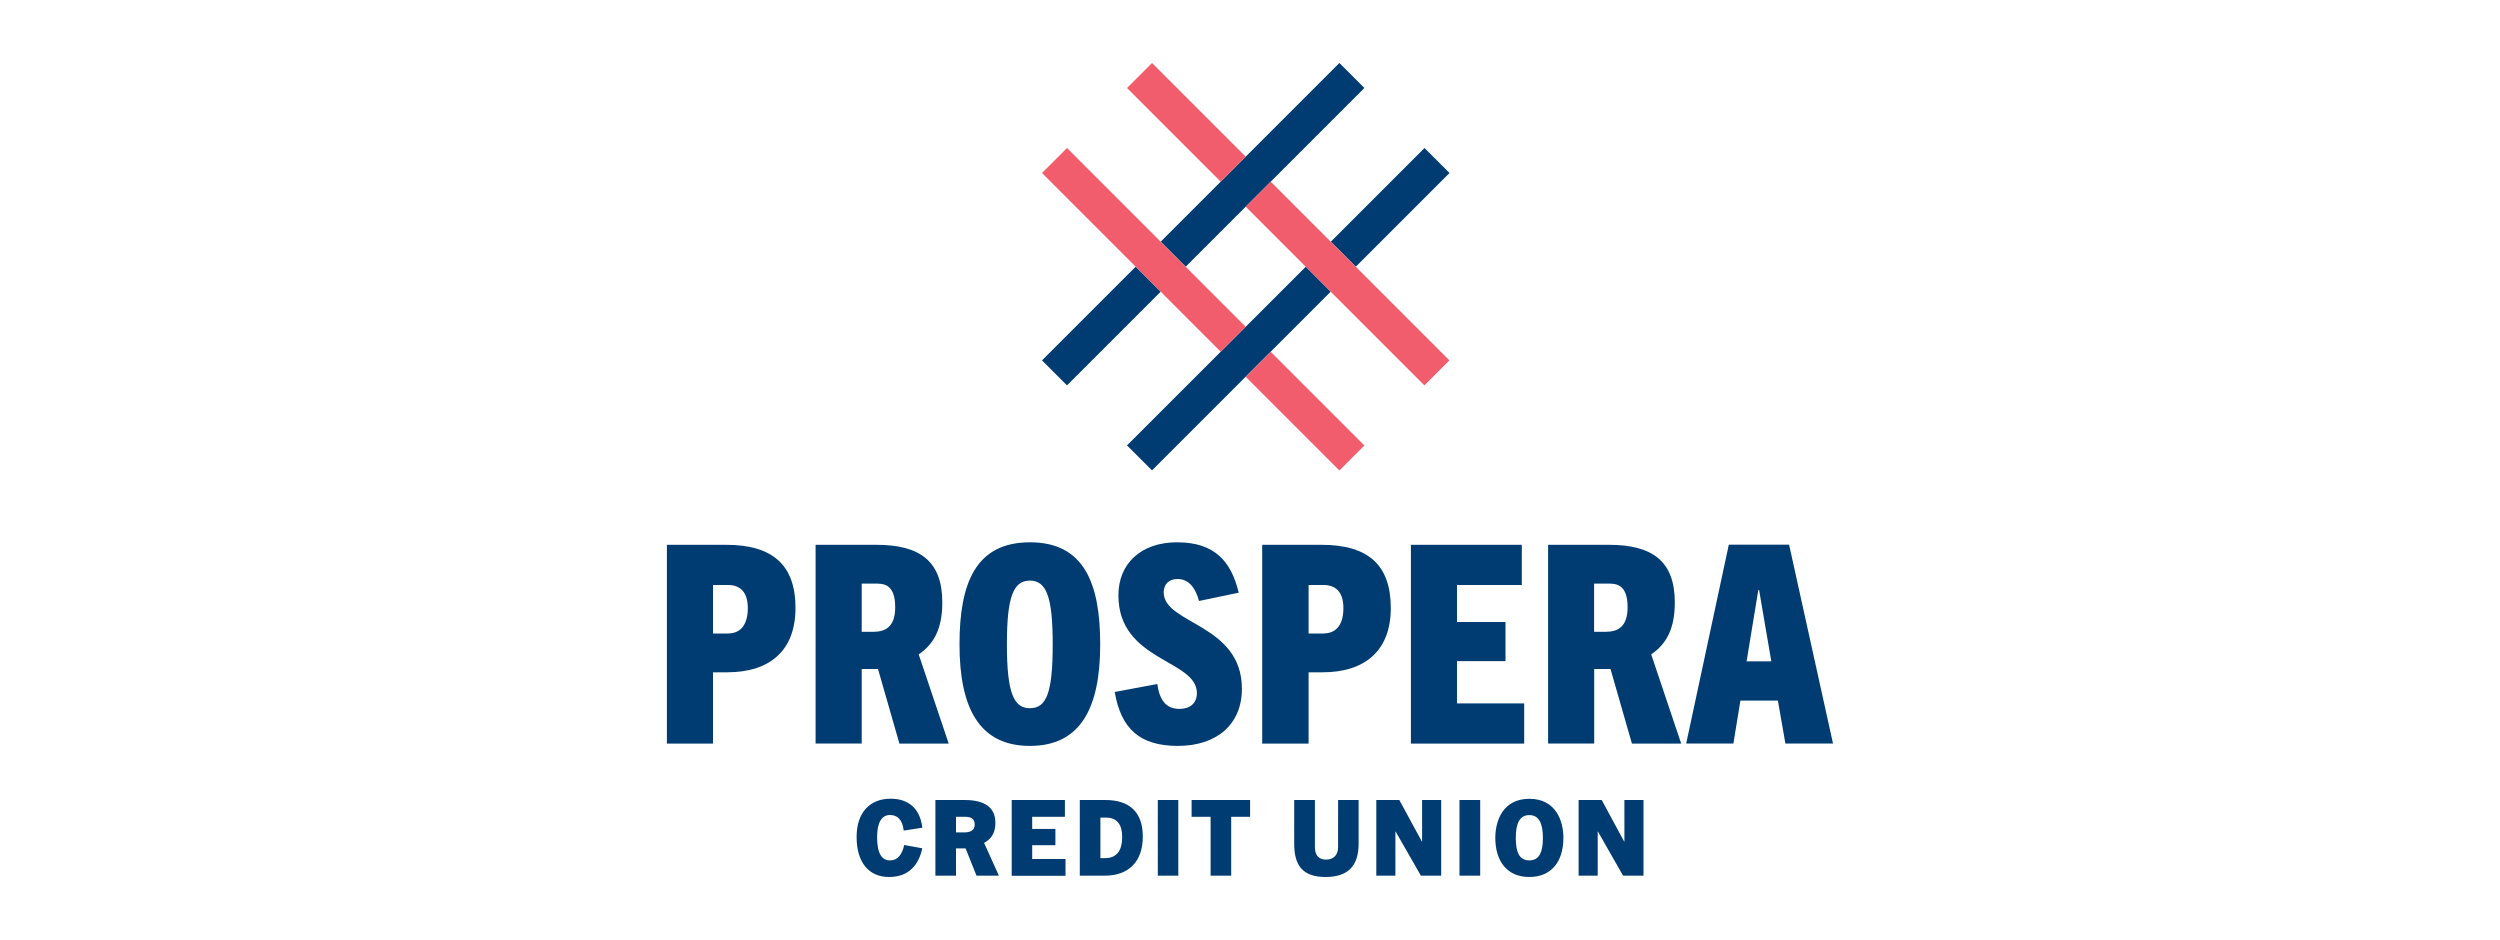 <?xml version="1.0" encoding="utf-8"?>
<!-- Generator: Adobe Illustrator 26.2.1, SVG Export Plug-In . SVG Version: 6.00 Build 0)  -->
<svg version="1.1" id="Layer_1" xmlns="http://www.w3.org/2000/svg" xmlns:xlink="http://www.w3.org/1999/xlink" x="0px" y="0px"
	 viewBox="0 0 250 94" style="enable-background:new 0 0 250 94;" xml:space="preserve">
<style type="text/css">
	.st0{fill:none;}
	.st1{fill:#003C71;}
	.st2{fill:#F15D6C;}
</style>
<rect x="0.09" y="-0.11" class="st0" width="250" height="94"/>
<g>
	<g>
		<path class="st1" d="M162.31,87.57l-2.52-4.42h-0.02v4.42h-1.91V80h2.31l2.25,4.16h0.02V80h1.91v7.57H162.31L162.31,87.57z
			 M154.29,83.79c0-1.46-0.4-2.28-1.36-2.28s-1.35,0.82-1.35,2.28c0,1.45,0.36,2.25,1.35,2.25
			C153.91,86.04,154.29,85.24,154.29,83.79 M149.53,83.79c0-1.68,0.74-3.91,3.4-3.91c2.67,0,3.41,2.23,3.41,3.91
			c0,2.29-1.14,3.91-3.41,3.91C150.67,87.7,149.53,86.07,149.53,83.79 M145.95,80h2.07v7.57h-2.07V80L145.95,80z M142.09,87.57
			l-2.53-4.42h-0.02v4.42h-1.91V80h2.3l2.26,4.16h0.02V80h1.91v7.57H142.09L142.09,87.57z M133.81,80h2.05v4.38
			c0,2.12-0.97,3.32-3.3,3.32c-2.33,0-3.14-1.2-3.14-3.32V80h2.07v4.7c0,0.81,0.37,1.26,1.12,1.26c0.74,0,1.2-0.45,1.2-1.26V80
			L133.81,80z M121.06,87.57v-5.89h-1.9V80h5.85v1.68h-1.89v5.89H121.06L121.06,87.57z M115.78,80h2.05v7.57h-2.05V80L115.78,80z
			 M110.54,85.81c1.16,0,1.68-0.81,1.68-2.1c0-1.25-0.52-1.95-1.61-1.95h-0.57v4.05H110.54L110.54,85.81z M107.98,87.57V80h2.55
			c2.41,0,3.75,1.2,3.75,3.65c0,2.52-1.41,3.92-3.83,3.92H107.98L107.98,87.57z M101.17,87.57V80h5.32v1.68h-3.27v1.21h2.32v1.63
			h-2.32v1.38h3.33v1.68H101.17L101.17,87.57z M96.43,83.24c0.42,0,1.04-0.09,1.04-0.79c0-0.69-0.54-0.77-0.95-0.77h-0.92v1.56
			H96.43L96.43,83.24z M97.65,87.57l-1.09-2.73h-0.96v2.73h-2.06V80h2.91c2.06,0,3.09,0.77,3.09,2.29c0,0.98-0.4,1.61-1.13,2
			l1.48,3.28H97.65L97.65,87.57z M92.23,84.83c-0.35,1.62-1.32,2.87-3.32,2.87c-2.01,0-3.25-1.43-3.25-4.01
			c0-2.45,1.34-3.82,3.4-3.82c2.01,0,2.99,1.23,3.17,2.9l-1.86,0.29c-0.13-1.13-0.65-1.56-1.38-1.56c-0.79,0-1.28,0.72-1.28,2.19
			c0,1.66,0.46,2.35,1.3,2.35c0.74,0,1.21-0.58,1.41-1.54L92.23,84.83L92.23,84.83z"/>
		<path class="st1" d="M160.56,63.18c1.21,0,2.2-0.48,2.2-2.46c0-2.44-1.29-2.36-2.09-2.36h-1.26v4.82H160.56L160.56,63.18z
			 M163.19,74.35l-2.14-7.45h-1.63v7.45h-4.61V54.48h6.08c4.34,0,6.59,1.63,6.59,5.76c0,2.63-0.83,4.15-2.36,5.2l3,8.92H163.19
			L163.19,74.35z M174.66,66.13h2.47L175.91,59h-0.08L174.66,66.13L174.66,66.13z M178.54,74.35l-0.75-4.29h-3.75l-0.7,4.29h-4.72
			l4.26-19.88h6.03l4.39,19.88H178.54L178.54,74.35z M141.09,74.35V54.48h11.09v4.02h-6.48v3.7h4.85v3.91h-4.85v4.23h6.72v4.02
			H141.09L141.09,74.35z M132.38,63.34c1.05,0,1.96-0.64,1.96-2.54c0-1.66-0.83-2.3-1.98-2.3h-1.5v4.85H132.38L132.38,63.34z
			 M126.22,74.35V54.48h5.92c4.64,0,6.94,1.98,6.94,6.32c0,4.21-2.52,6.43-6.83,6.43h-1.39v7.13H126.22L126.22,74.35z M119.9,60.1
			c-0.32-1.21-0.96-2.2-2.14-2.2c-0.94,0-1.39,0.59-1.39,1.34c0,3.19,7.82,3.13,7.82,9.64c0,3.56-2.52,5.71-6.4,5.71
			c-3.8,0-5.68-1.69-6.32-5.39l4.26-0.8c0.21,1.55,0.83,2.49,2.22,2.49c1.02,0,1.74-0.54,1.74-1.58c0-3.38-7.85-3.16-7.85-9.78
			c0-3.13,2.22-5.3,5.87-5.3c3.75,0,5.41,1.9,6.16,5.04L119.9,60.1L119.9,60.1z M105.27,64.44c0-4.66-0.59-6.38-2.28-6.38
			c-1.69,0-2.3,1.71-2.3,6.38c0,4.9,0.7,6.38,2.3,6.38C104.63,70.82,105.27,69.34,105.27,64.44 M95.95,64.44
			c0-6.11,1.61-10.21,7.05-10.21c5.41,0,7.02,4.1,7.02,10.21c0,6.35-1.96,10.15-7.02,10.15C97.93,74.6,95.95,70.79,95.95,64.44
			 M87.32,63.18c1.21,0,2.2-0.48,2.2-2.46c0-2.44-1.29-2.36-2.09-2.36h-1.26v4.82H87.32L87.32,63.18z M89.94,74.35l-2.14-7.45h-1.63
			v7.45h-4.61V54.48h6.08c4.34,0,6.59,1.63,6.59,5.76c0,2.63-0.83,4.15-2.36,5.2l3,8.92H89.94L89.94,74.35z M72.85,63.34
			c1.02,0,1.93-0.64,1.93-2.54c0-1.66-0.83-2.3-1.96-2.3H71.3v4.85H72.85L72.85,63.34z M66.69,74.35V54.48h5.92
			c4.61,0,6.94,1.98,6.94,6.32c0,4.21-2.52,6.43-6.83,6.43H71.3v7.13H66.69L66.69,74.35z"/>
		<path class="st1" d="M135.58,26.67l9.37-9.37l-2.5-2.5l-9.37,9.37L135.58,26.67L135.58,26.67z M130.58,26.67L112.7,44.54l2.5,2.5
			l17.87-17.87L130.58,26.67L130.58,26.67z M113.57,26.67l-9.37,9.37l2.5,2.5l9.37-9.37L113.57,26.67L113.57,26.67z M116.07,24.17
			L133.94,6.3l2.5,2.5l-17.87,17.87L116.07,24.17L116.07,24.17z"/>
		<path class="st2" d="M127.07,35.18l-2.5,2.5l9.37,9.37l2.5-2.5L127.07,35.18L127.07,35.18z M124.57,32.68L106.7,14.8l-2.5,2.5
			l17.87,17.87L124.57,32.68L124.57,32.68z M127.07,18.17l-2.5,2.5l17.87,17.87l2.5-2.5L127.07,18.17L127.07,18.17z M122.07,18.17
			L112.7,8.8l2.5-2.5l9.37,9.37L122.07,18.17L122.07,18.17z"/>
	</g>
</g>
</svg>
